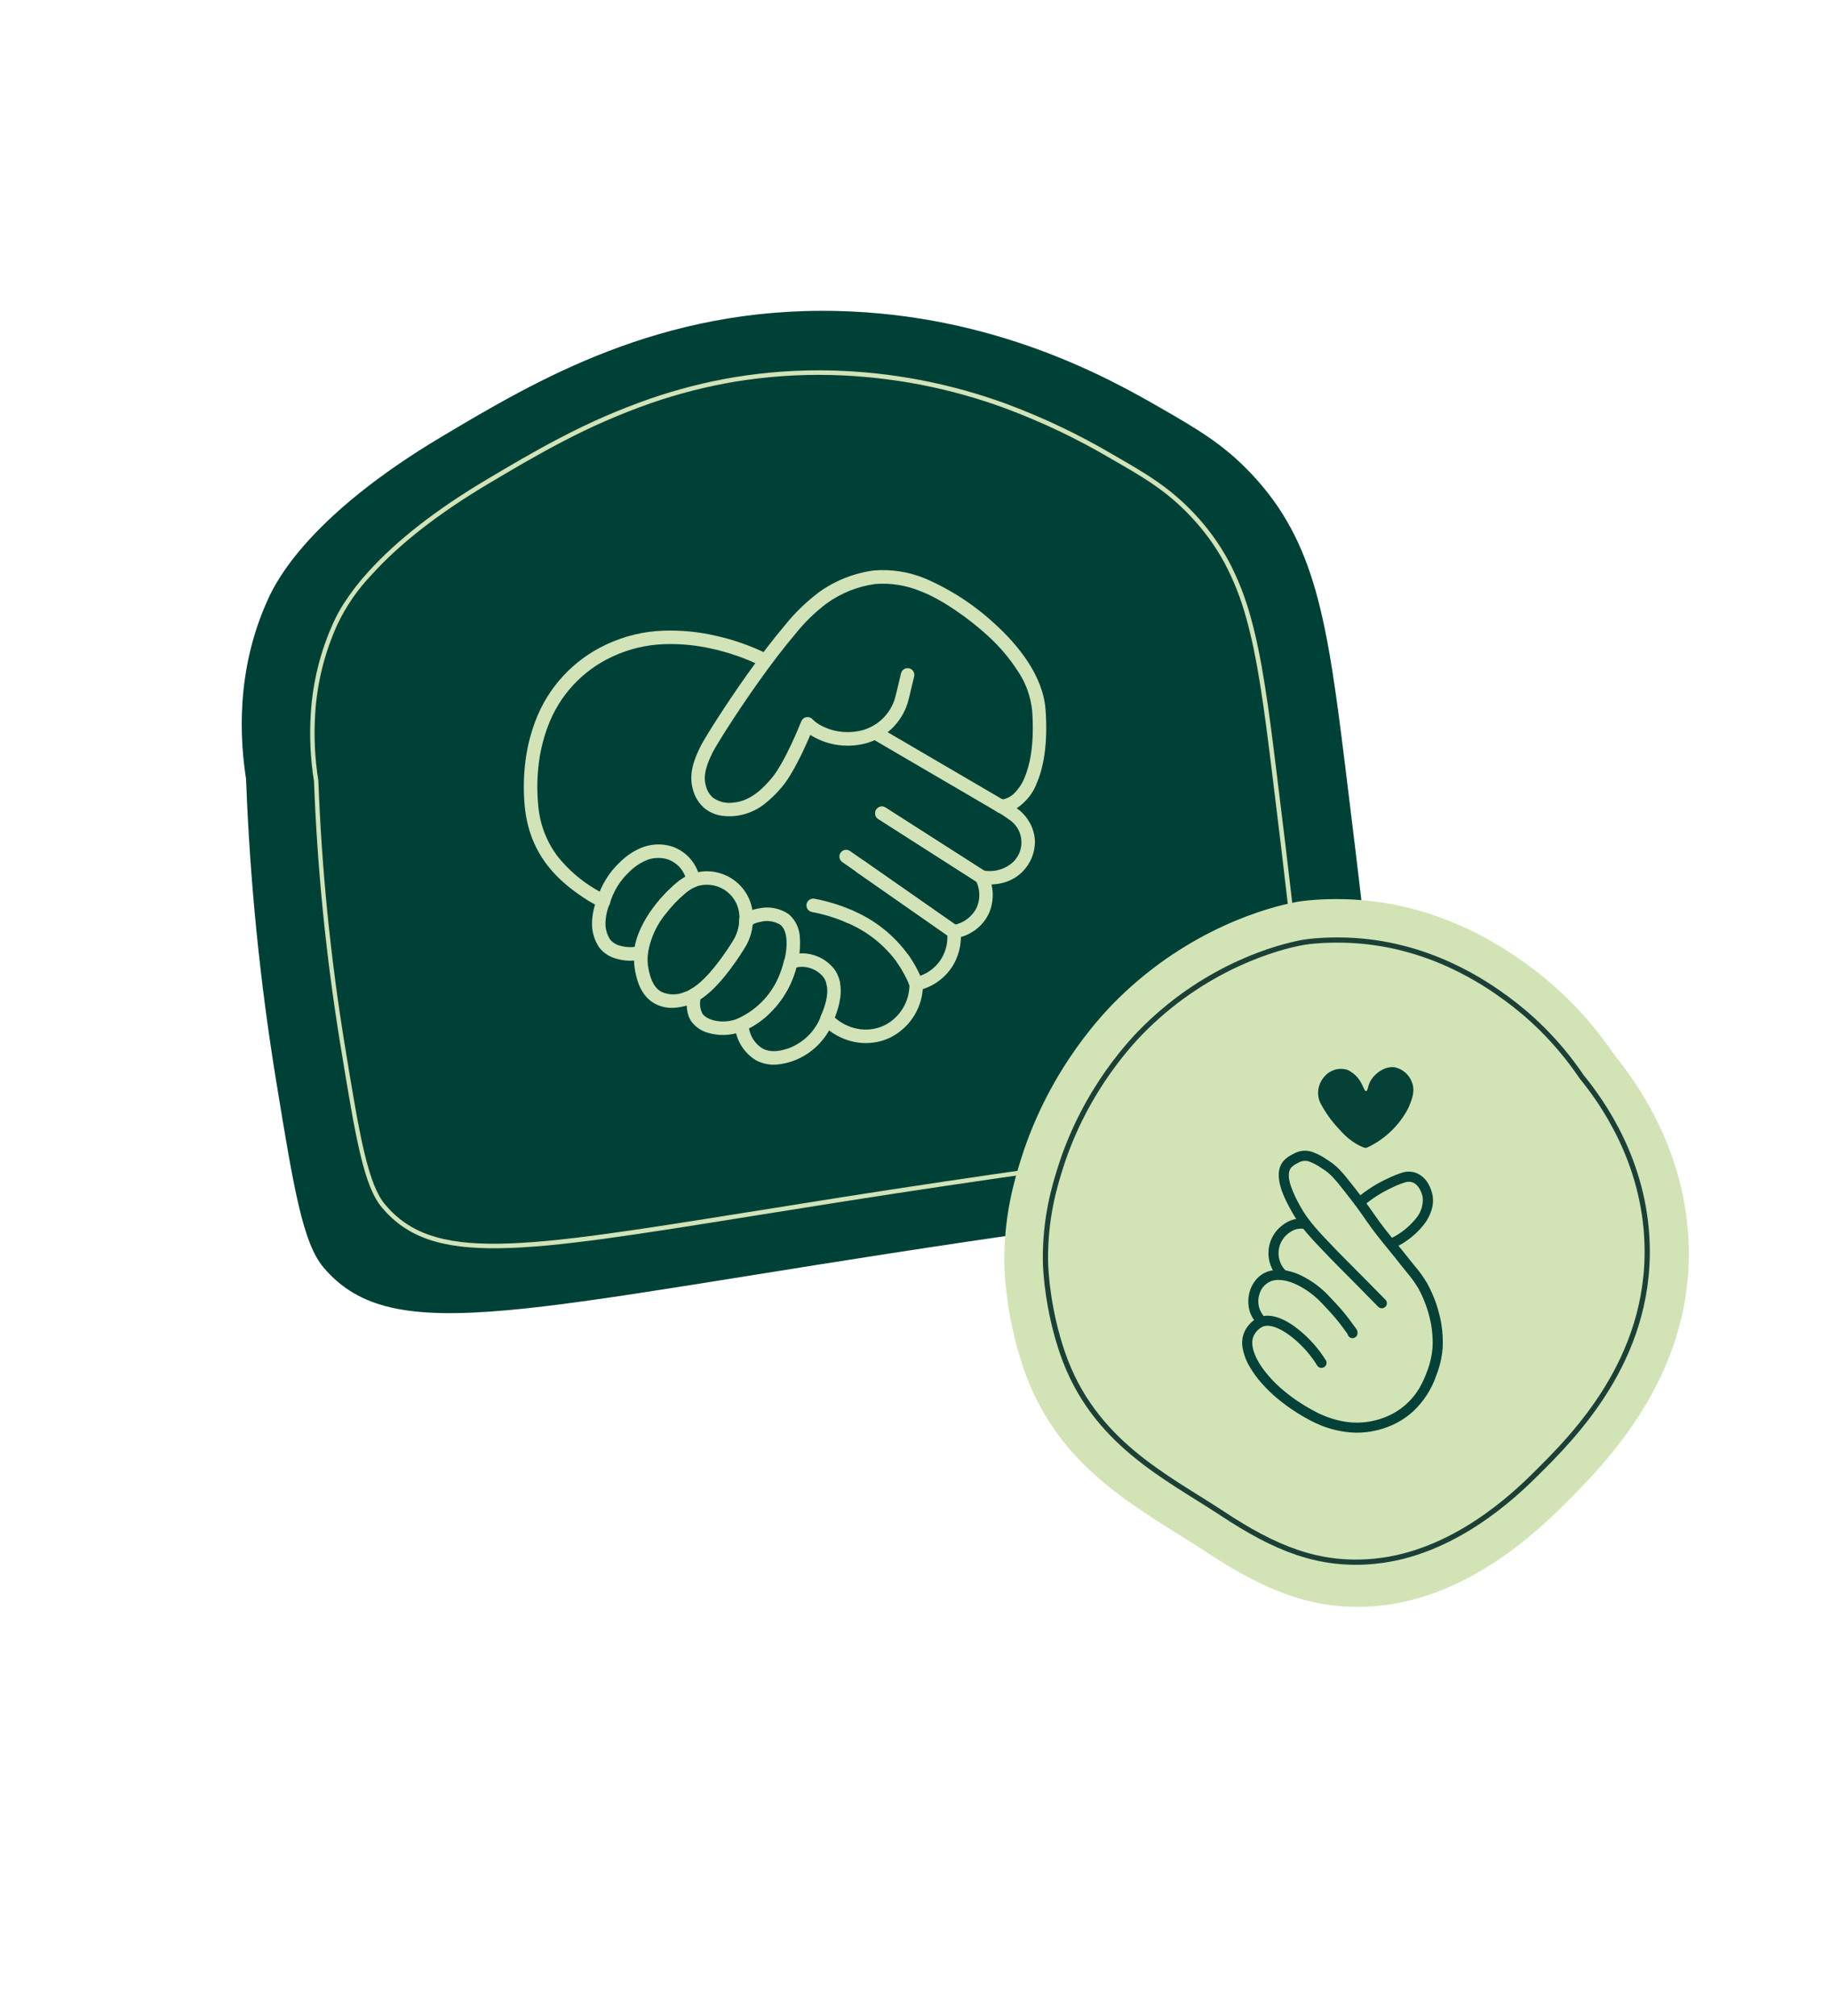 <?xml version="1.0" encoding="UTF-8"?><svg id="Calque_4" xmlns="http://www.w3.org/2000/svg" xmlns:xlink="http://www.w3.org/1999/xlink" viewBox="0 0 351.1 386.59"><defs><clipPath id="clippath"><rect x="238.18" y="203.68" width="38.49" height="71.09" fill="none" stroke-width="0"/></clipPath></defs><path d="m47.2,149.51c-1.16-7.39-2.13-20.85,4.25-34.72,1.47-3.2,7.65-15.81,33.32-31.09,17.99-10.71,41.77-24.87,75.78-24.06,30.29.72,52.09,12.9,61.71,18.43,7.42,4.26,12.46,7.21,17.8,12.91,12.23,13.03,14.45,28.03,17.94,56.41,5.22,42.44,7.75,63.77,4.38,69.19-8.22,13.23-22.1,13.4-76.69,21.52-84.59,12.58-110.16,20.92-123.65,4.98-3.95-4.67-5.71-15.04-9.06-35.61-3.14-19.18-5.07-38.53-5.79-57.95" fill="#004137" stroke-width="0"/><path d="m124.6,76.48c5.28-1.82,10.69-3.21,16.2-4.13,6.15-1.02,12.38-1.45,18.61-1.3,11.54.29,22.95,2.48,33.78,6.48,7,2.62,13.76,5.84,20.2,9.64,6.28,3.61,10.81,6.22,15.62,11.33,2.58,2.73,4.79,5.78,6.58,9.08,1.79,3.39,3.19,6.96,4.2,10.66,2.18,7.74,3.44,17.17,4.97,29.66,2.45,19.91,3.99,32.69,4.72,42.26.8,10.47.51,15.94-.96,18.31-2.92,4.7-6.63,7.48-12.78,9.6-7.53,2.59-18.77,4.21-37.38,6.88-5.03.72-10.72,1.54-16.96,2.47-13.98,2.08-26.03,4.01-36.67,5.72-22.87,3.67-37.97,6.1-48.94,6.25-11.19.16-17.72-2.09-22.53-7.78-1.71-2.02-2.98-5.16-4.23-10.5-1.15-4.87-2.18-11.08-3.76-20.74-2.73-16.72-4.42-33.6-5.06-50.53-.69-4.32-.9-8.71-.61-13.08.38-6.02,1.86-11.91,4.35-17.4.57-1.24,1.22-2.44,1.96-3.59,1.4-2.17,2.98-4.22,4.72-6.12,5.41-5.99,12.99-11.9,22.52-17.58,4.26-2.54,9.09-5.41,14.3-8.12,5.53-2.91,11.26-5.41,17.16-7.47Zm110.85,140.77c5.95-2.05,9.52-4.73,12.33-9.24,1.35-2.17,1.61-7.66.83-17.79-.73-9.55-2.27-22.32-4.71-42.22-1.53-12.45-2.78-21.85-4.95-29.53-.99-3.64-2.37-7.15-4.13-10.48-1.75-3.24-3.92-6.23-6.45-8.9-4.71-5.02-9.2-7.6-15.42-11.17-6.4-3.77-13.11-6.97-20.07-9.57-10.74-3.97-22.06-6.14-33.5-6.43-6.18-.15-12.35.28-18.45,1.28-5.46.92-10.83,2.29-16.06,4.1-5.86,2.05-11.55,4.53-17.04,7.42-5.19,2.7-10.01,5.57-14.26,8.1-9.46,5.63-16.97,11.49-22.32,17.42-2.67,2.79-4.88,6-6.54,9.49-2.45,5.39-3.9,11.18-4.27,17.09-.28,4.31-.08,8.64.61,12.91v.02s0,.03,0,.03c.63,16.9,2.31,33.75,5.03,50.45,1.57,9.64,2.61,15.84,3.75,20.68,1.21,5.13,2.45,8.25,4.05,10.14,4.62,5.46,10.96,7.63,21.86,7.47,10.9-.16,25.99-2.58,48.82-6.23,10.64-1.71,22.7-3.64,36.68-5.72,6.24-.93,11.94-1.75,16.97-2.47,18.56-2.67,29.77-4.28,37.22-6.85Z" fill="#d1e3b7" stroke-width="0"/><path d="m192.41,155.88c-.36.12-.75.08-1.08-.11l-24.11-14.1c-.62-.36-.82-1.15-.46-1.77,0,0,0,0,0,0,.36-.62,1.15-.82,1.77-.46h0s24.1,14.1,24.1,14.1c.62.36.83,1.15.46,1.77-.16.27-.4.47-.69.57Z" fill="#d1e3b7" stroke-width="0"/><path d="m192.97,169.12c-1.61.53-3.33.65-5,.34-.7-.15-1.15-.83-1-1.53s.83-1.15,1.53-1c2.05.4,4.17-.18,5.73-1.57,2.1-1.99,2.19-5.31.2-7.41-.16-.17-.33-.32-.51-.47-.77-.58-1.57-1.12-2.4-1.61-.09-.03-.17-.08-.25-.13-.08-.05-.14-.09-.17-.11-.6-.38-.78-1.17-.41-1.78.32-.53.97-.75,1.55-.53.81-.15,1.55-.53,2.15-1.09.93-.9,1.66-2,2.12-3.21.91-2.19,1.89-6.17,1.41-12.72-.28-2.72-1.22-5.33-2.75-7.6-1.66-2.56-3.65-4.89-5.92-6.92-3.21-2.95-8.58-6.85-12.8-8.42-2.73-1.13-5.69-1.59-8.64-1.36-3.36.47-6.56,1.75-9.31,3.74-2.27,1.71-4.3,3.71-6.07,5.94-2.07,2.44-4.4,5.47-6.91,9-4.42,6.21-8.15,12.21-8.83,13.55-1.82,3.59-1.69,5.32-1.32,6.53v.02c.22.84.67,1.59,1.31,2.18,1.15.83,2.57,1.17,3.97.96,3.52-.29,6.03-3.19,7.24-4.59,2.62-3.03,5.72-10.9,5.75-10.98.26-.67,1.01-1,1.68-.74.19.07.36.19.49.34.52.53,1.13.96,1.8,1.28,1.23.63,2.56,1.01,3.93,1.13,1.37.13,2.76,0,4.09-.39h0s.12-.04.12-.04c3.02-.98,5.3-3.47,6.01-6.56l1.02-4.24c.17-.7.87-1.12,1.56-.95.7.17,1.12.87.95,1.56l-1.02,4.25c-.92,3.98-3.88,7.19-7.77,8.43l-.16.05c-1.64.48-3.35.64-5.04.48-1.7-.15-3.35-.63-4.87-1.41-.36-.18-.71-.38-1.05-.6-1.1,2.6-3.38,7.62-5.53,10.09-.99,1.19-2.1,2.26-3.32,3.21-1.64,1.28-3.6,2.06-5.67,2.26-.8.08-1.61.06-2.41-.05-1.28-.17-2.48-.7-3.46-1.53-1.01-.9-1.73-2.08-2.09-3.38v-.02c-.93-3.04.22-5.98,1.47-8.46.73-1.44,4.47-7.48,9.03-13.89,2.56-3.59,4.93-6.68,7.05-9.18,1.92-2.41,4.14-4.57,6.6-6.42,3.1-2.23,6.7-3.65,10.48-4.16,3.34-.28,6.7.24,9.81,1.51,5.03,2.16,9.65,5.19,13.65,8.94,4.06,3.74,9.01,9.59,9.5,16.24.41,5.59-.14,10.39-1.6,13.9-.74,2.05-2.12,3.8-3.93,5.01.25.18.47.35.65.49.74.64,1.36,1.4,1.83,2.26.61,1.07.96,2.28,1.01,3.51.04,2.21-.82,4.34-2.38,5.9-.87.88-1.94,1.55-3.11,1.95Z" fill="#d1e3b7" stroke-width="0"/><path d="m184.54,179.61c-.47.17-.95.29-1.45.37-.71.1-1.36-.39-1.46-1.1s.39-1.36,1.1-1.46c1.97-.33,3.66-1.58,4.56-3.37.68-1.59.66-3.38-.06-4.95l-18.82-12.03c-.6-.39-.78-1.19-.39-1.79.39-.6,1.19-.78,1.79-.39l19.12,12.23c.19.12.34.29.44.48,1.22,2.34,1.32,5.11.27,7.54-.8,1.73-2.17,3.13-3.87,3.97-.4.2-.81.37-1.23.51Z" fill="#d1e3b7" stroke-width="0"/><path d="m177.15,189.63c-.38.13-.78.24-1.18.33-.62.13-1.24-.2-1.47-.79-.63-1.6-1.45-3.12-2.44-4.53-.41-.58-.27-1.39.31-1.8.58-.41,1.39-.27,1.8.31.88,1.25,1.65,2.59,2.28,3.99,1.54-.55,2.87-1.56,3.81-2.9.98-1.42,1.47-3.11,1.4-4.83l-17.26-12.05c-.59-.41-.73-1.22-.32-1.8.41-.59,1.22-.73,1.8-.32h0l17.76,12.4c.31.21.5.55.55.92.27,2.53-.38,5.07-1.82,7.16-1.29,1.83-3.12,3.2-5.23,3.91Z" fill="#d1e3b7" stroke-width="0"/><path d="m169.57,199.46c-1.85.63-3.83.75-5.75.36-2.37-.48-4.54-1.68-6.19-3.44-.35-.38-.45-.93-.25-1.4.11-.26.19-.47.24-.6.26-.67,1.01-1,1.67-.74.61.24.95.89.79,1.52,1.2,1.07,2.67,1.81,4.24,2.12,1.78.37,3.62.15,5.26-.63,3-1.51,4.87-4.6,4.81-7.96,0-.72.57-1.3,1.29-1.3s1.3.57,1.3,1.29c.06,4.36-2.38,8.36-6.28,10.31-.37.18-.76.33-1.15.47Z" fill="#d1e3b7" stroke-width="0"/><path d="m192.44,155.88c-.07.02-.14.04-.22.05-.03,0-.08.01-.12.02-.28.02-.57-.05-.81-.2-.08-.05-.14-.09-.17-.11-.61-.38-.79-1.18-.41-1.79.16-.25.39-.44.67-.53.44-.14.93-.05,1.3.23.61.37.82,1.16.45,1.77-.16.26-.4.46-.69.56h0Z" fill="#d1e3b7" stroke-width="0"/><path d="m116.12,174.12c-.35.12-.74.09-1.06-.1l-2.17-1.23-.05-.03c-5.2-3.27-11.29-8.28-12.22-18.16-.24-2.57-.23-5.15.03-7.72.29-2.93.96-5.81,2-8.57,2.43-6.5,7.33-11.79,13.62-14.71,3.45-1.62,7.19-2.53,10.99-2.65,3.33-.11,6.66.21,9.91.96,3.46.76,6.81,1.94,9.99,3.51.63.34.87,1.12.54,1.75-.34.63-1.12.87-1.75.54h0c-2.99-1.47-6.15-2.57-9.41-3.29-3.02-.69-6.11-.99-9.2-.88-3.44.12-6.82.93-9.94,2.4-5.7,2.64-10.13,7.42-12.32,13.3-.96,2.54-1.58,5.2-1.85,7.91-.25,2.39-.26,4.81-.03,7.2.27,3.61,1.58,7.07,3.77,9.95,2.01,2.5,4.46,4.62,7.23,6.25l2.15,1.21c.62.35.84,1.14.49,1.76-.16.28-.41.49-.71.59h0Z" fill="#d1e3b7" stroke-width="0"/><path d="m123.25,183.93l-.06.02c-1.58.41-3.24.4-4.81-.04-1.36-.31-2.57-1.06-3.44-2.15-.94-1.36-1.43-2.97-1.42-4.63.02-1.6.34-3.19.96-4.67.83-2.78,2.4-5.29,4.54-7.25,1.24-1.21,2.71-2.16,4.33-2.77.69-.24,1.42-.39,2.15-.46,1.22-.11,2.45.04,3.61.45,2.67,1.01,4.62,3.35,5.12,6.17.11.61-.23,1.22-.81,1.44-.74.3-1.42.73-2.02,1.26-1.32,1.11-2.53,2.36-3.6,3.72-1.91,2.23-3.18,4.94-3.67,7.83-.06.49-.4.91-.86,1.07Zm.94-19.04c-1.29.5-2.46,1.27-3.44,2.24-1.8,1.66-3.12,3.77-3.81,6.12,0,.03-.02.06-.03.09-.5,1.16-.77,2.4-.81,3.66-.03,1.13.29,2.23.89,3.18.53.63,1.26,1.06,2.07,1.23.86.23,1.75.3,2.63.19,1.29-6.61,7.34-11.72,8.06-12.3.52-.44,1.08-.83,1.67-1.17-.15-.4-.34-.79-.58-1.15-.64-.96-1.57-1.7-2.64-2.12-.8-.28-1.65-.38-2.49-.3-.52.04-1.03.15-1.53.32Z" fill="#d1e3b7" stroke-width="0"/><path d="m152.23,203.42h-.01c-.95.35-1.94.59-2.95.71-1.49.19-2.99-.09-4.32-.79-2.37-1.45-3.88-3.97-4.05-6.75-.06-.57.26-1.11.79-1.33,3.4-1.6,6.11-4.38,7.61-7.83.45-1.04.81-2.12,1.07-3.22.1-.43.41-.77.83-.92,1.1-.4,2.29-.54,3.46-.41,2.08.24,3.99,1.3,5.29,2.94.53.72.9,1.55,1.09,2.42.16.7-.28,1.39-.97,1.55-.7.16-1.39-.28-1.55-.97h0c-.11-.53-.34-1.03-.66-1.47-.88-1.06-2.13-1.74-3.5-1.9-.55-.07-1.11-.04-1.64.09-.27,1-.62,1.99-1.04,2.94-.9,2-2.14,3.84-3.67,5.42-1.27,1.34-2.75,2.46-4.39,3.32.27,1.59,1.2,3,2.58,3.85,1.88,1.03,4.11.28,5.18-.09,2.75-1.08,4.92-3.25,6-6,.28-.66,1.04-.96,1.7-.68.66.28.96,1.04.68,1.7h0c-1.36,3.42-4.09,6.11-7.53,7.42Z" fill="#d1e3b7" stroke-width="0"/><path d="m158.99,196.71c-.68.23-1.41-.13-1.65-.8-.11-.3-.09-.64.03-.93.11-.26.19-.47.24-.6.47-1.24,1.36-3.53.89-5.54-.16-.7.27-1.39.97-1.55.7-.16,1.39.27,1.55.97.64,2.78-.47,5.66-1,7.05-.05.15-.15.4-.28.7-.14.34-.42.59-.77.71Z" fill="#d1e3b7" stroke-width="0"/><path d="m142,197.91c-2.03.72-4.23.77-6.29.15-1.28-.36-2.39-1.14-3.17-2.21-.8-1.14-1.05-2.94-.73-5.19.06-.4.3-.75.65-.94.51-.29,1-.63,1.45-1,3.09-2.55,6.06-7.27,6.89-8.66.61-1.11.94-2.34.98-3.6.02-.43.25-.82.62-1.05.93-.6,1.98-1.01,3.08-1.19,1.99-.45,4.08-.05,5.76,1.1,1.29,1.11,2.06,2.71,2.13,4.42.13,1.71-.02,3.42-.45,5.08-.17.7-.86,1.12-1.56.96-.7-.17-1.12-.86-.96-1.56.78-3.3.5-5.87-.77-6.87-1.12-.68-2.47-.89-3.74-.57-.55.09-1.08.26-1.57.52-.14,1.44-.58,2.83-1.29,4.09-1.14,1.89-4.14,6.59-7.46,9.32-.4.33-.82.64-1.25.92-.19.93-.07,1.9.36,2.74.78,1.11,2.37,1.44,3.57,1.52,1.19.06,2.38-.16,3.48-.64.66-.27,1.42.04,1.69.7.27.66-.04,1.42-.7,1.69h0c-.23.1-.46.19-.69.27Z" fill="#d1e3b7" stroke-width="0"/><path d="m142.61,197.68c-.67.25-1.42-.09-1.67-.75-.25-.67.09-1.42.75-1.67,3.4-1.6,6.11-4.38,7.61-7.83.45-1.04.81-2.12,1.07-3.22.17-.7.86-1.12,1.56-.96.7.17,1.12.86.96,1.56-.3,1.26-.71,2.49-1.22,3.67-.9,2-2.14,3.84-3.67,5.42-1.5,1.6-3.31,2.88-5.32,3.75l-.07.03Z" fill="#d1e3b7" stroke-width="0"/><path d="m188.66,169.42c-.37.13-.79.08-1.12-.13l-19.13-12.23c-.6-.38-.78-1.18-.4-1.79,0,0,0,0,0,0,.38-.6,1.18-.78,1.79-.39,0,0,0,0,0,0l19.12,12.23c.6.38.78,1.19.39,1.79-.16.25-.39.43-.67.53h0Z" fill="#d1e3b7" stroke-width="0"/><path d="m165.58,167.52c-.39.14-.82.08-1.16-.16l-2.91-2.03c-.59-.41-.73-1.22-.32-1.8,0,0,0,0,0,0,.41-.59,1.22-.73,1.8-.32,0,0,0,0,0,0l2.91,2.03c.59.41.73,1.22.32,1.8-.16.22-.38.39-.64.48Z" fill="#d1e3b7" stroke-width="0"/><path d="m183.34,179.92c-.39.14-.82.08-1.16-.16l-17.76-12.4c-.59-.41-.73-1.22-.32-1.8,0,0,0,0,0,0,.41-.59,1.22-.73,1.8-.32,0,0,0,0,0,0l17.76,12.4c.59.41.73,1.21.33,1.8-.16.23-.38.4-.64.49Z" fill="#d1e3b7" stroke-width="0"/><path d="m163.29,176.99c-.31.11-.64.09-.94-.04-2.13-.93-4.36-1.61-6.65-2.04-.7-.13-1.17-.81-1.04-1.51.13-.7.81-1.17,1.51-1.04h0c2.48.46,4.9,1.2,7.22,2.21.65.29.95,1.05.67,1.7-.15.33-.42.59-.77.71h0Z" fill="#d1e3b7" stroke-width="0"/><path d="m176.12,189.91c-.66.23-1.37-.11-1.62-.75-.63-1.6-1.44-3.12-2.44-4.53-2.47-3.41-5.83-6.07-9.72-7.69-.64-.31-.92-1.08-.61-1.73.29-.61,1.01-.89,1.65-.64,4.32,1.81,8.05,4.77,10.79,8.57,1.11,1.58,2.03,3.28,2.73,5.07.26.66-.07,1.42-.73,1.68,0,0,0,0,0,0l-.05.02Z" fill="#d1e3b7" stroke-width="0"/><path d="m132.17,192.68l-.19.07c-.78.26-1.58.42-2.4.5-1.37.15-2.76-.11-3.98-.75-2.74-1.48-3.43-4.53-3.72-5.83-.31-1.38-.38-2.8-.2-4.2.09-.71.73-1.21,1.44-1.13.71.09,1.21.73,1.13,1.44-.14,1.11-.09,2.23.16,3.32.23,1.04.72,3.2,2.43,4.12,1.38.63,2.96.65,4.37.06.44-.14.86-.33,1.25-.56.62-.35,1.41-.13,1.76.5.35.62.13,1.41-.5,1.76h0c-.49.28-1.01.51-1.55.7Z" fill="#d1e3b7" stroke-width="0"/><path d="m143.48,177.73c-.68.23-1.42-.14-1.65-.82-.05-.15-.07-.3-.07-.46.3-3.43-2.23-6.45-5.65-6.75-.65-.06-1.3-.01-1.94.13-.26.05-.51.13-.76.23-.67.26-1.42-.08-1.67-.74-.26-.67.08-1.42.74-1.67.37-.14.76-.26,1.15-.34,4.75-1.06,9.46,1.92,10.53,6.67.19.85.25,1.72.19,2.59-.02.53-.37,1-.88,1.17Z" fill="#d1e3b7" stroke-width="0"/><path d="m123.38,183.84c-.68.23-1.41-.13-1.64-.81-.06-.18-.08-.38-.06-.57.85-7.06,7.34-12.54,8.08-13.15.82-.7,1.74-1.26,2.73-1.67.67-.26,1.42.08,1.67.74.26.67-.08,1.42-.74,1.67h0c-.74.3-1.42.73-2.02,1.26-1.3,1.1-2.49,2.32-3.54,3.66-1.89,2.22-3.13,4.91-3.61,7.79-.06.49-.4.91-.87,1.07Z" fill="#d1e3b7" stroke-width="0"/><path d="m133.5,192.07c-.68.23-1.41-.14-1.64-.81-.2-.59.05-1.23.59-1.54.51-.29,1-.63,1.45-1,3.09-2.55,6.06-7.27,6.89-8.66.61-1.11.94-2.34.98-3.6.03-.71.63-1.27,1.35-1.24.71.03,1.27.63,1.24,1.35h0c-.06,1.69-.52,3.35-1.35,4.83-1.14,1.89-4.14,6.59-7.46,9.32-.57.48-1.18.9-1.83,1.26-.07.04-.14.07-.21.1Z" fill="#d1e3b7" stroke-width="0"/><path d="m309.54,202.3c4.48,5.47,13.78,18.51,14.28,36.64.69,25.2-16.14,41.93-24.24,49.96-4.67,4.64-17.96,17.4-35.21,19.07-12.2,1.18-21.8-2.87-33.23-10.42-12.11-8-28.18-15.48-34.87-35.11-3.11-9.11-3.66-17.41-3.69-20.02-.12-9.4,2.01-16.35,3.25-20.28,5.5-17.46,16.13-28.23,18.69-30.73,13.65-13.35,28.78-17.48,34.2-18.45,1.2-.22,4.65-.63,9.19-.51,18.15.49,30.85,9.54,35.3,12.8,4.33,3.17,10.61,8.57,16.33,17.04Z" fill="#d2e4b6" stroke-width="0"/><path d="m303.29,206.52c3.94,4.81,12.12,16.27,12.55,32.21.61,22.16-14.19,36.86-21.31,43.92-4.1,4.08-15.79,15.3-30.95,16.77-10.73,1.04-19.16-2.52-29.21-9.16-10.65-7.03-24.77-13.61-30.66-30.86-2.73-8.01-3.21-15.3-3.24-17.6-.1-8.26,1.77-14.37,2.86-17.83,4.84-15.35,14.18-24.82,16.43-27.01,12-11.73,25.3-15.36,30.07-16.22,1.06-.19,4.09-.55,8.08-.44,15.95.43,27.12,8.39,31.03,11.25,3.8,2.79,9.33,7.53,14.36,14.98Z" fill="none" stroke="#1a4037" stroke-linecap="round" stroke-linejoin="round"/><g clip-path="url(#clippath)"><path d="m270.77,207.64c-.51-1.52-1.8-2.65-3.37-2.96-2.14-.27-4.36,1.59-4.93,3.37-.16.49-.25,1.19-.52,1.21-.29.02-.49-.75-.91-1.52-.57-1.11-1.5-2.01-2.63-2.55-3.7-1.15-6.8,2.89-5.26,6.27.96,1.86,2.18,3.57,3.62,5.08,2.44,2.83,4.81,3.6,5.01,3.6.21,0,.42-.07.61-.17,3.31-1.61,6.01-4.24,7.69-7.52.69-1.66,1.3-3.14.69-4.82Z" fill="#054137" stroke-width="0"/><path d="m260.23,274.77c-2.75-.04-5.47-.67-7.95-1.85-2.58-1.24-4.99-2.78-7.2-4.6-1.14-.93-2.19-1.95-3.16-3.05-.88-.98-1.66-2.06-2.32-3.2-.71-1.2-1.18-2.53-1.38-3.91-.08-.72-.02-1.45.18-2.15.48-1.49,1.56-2.71,2.98-3.36,1.8-.75,4.13-.18,6.74,1.66,2.21,1.61,4.13,3.59,5.66,5.86.16.23.31.47.46.72.27.46.11,1.06-.36,1.32-.45.26-1.02.12-1.3-.32-.14-.22-.27-.44-.41-.65-2.71-4.06-7.58-7.84-10.04-6.81-.89.43-1.57,1.21-1.88,2.15-.12.44-.15.9-.11,1.36.27,2.26,1.89,4.53,3.21,6.03.89,1.02,1.87,1.97,2.92,2.83,2.09,1.72,4.38,3.18,6.81,4.36,1.53.71,3.14,1.21,4.8,1.49,1.79.29,3.61.24,5.38-.15.9-.19,1.77-.47,2.62-.82,2.73-1.14,5-3.16,6.44-5.74.5-.91.94-1.86,1.29-2.84.58-1.48.94-3.04,1.08-4.63.11-1.98-.09-3.96-.58-5.88-.48-1.94-1.21-3.82-2.18-5.57-.66-1.1-1.41-2.13-2.25-3.1-.31-.38-.63-.77-.94-1.17-.76-.97-1.55-1.95-2.32-2.89-1.5-1.84-3.05-3.74-4.42-5.74-1.45-2.11-2.11-2.99-4.09-5.53-2.08-2.68-2.9-3.53-4.14-4.33-.11-.07-.22-.14-.34-.22-.68-.49-1.42-.89-2.19-1.2-.66-.3-1.42-.28-2.08.04-.12.06-.23.13-.35.19-.46.21-.88.5-1.24.86-.55.68-.58,1.82-.09,3.4.48,1.37,1.08,2.69,1.81,3.94l.08.14c1.5,2.73,3.38,4.69,7.13,8.59.57.59.87.89,1.53,1.55s1.64,1.63,3.53,3.55c1.39,1.4,2.77,2.81,4.12,4.18.36.4.33,1.01-.06,1.37-.38.34-.95.34-1.32-.01-1.35-1.37-2.73-2.78-4.11-4.18-1.89-1.91-2.87-2.89-3.52-3.54s-.98-.98-1.56-1.59c-3.87-4.02-5.81-6.04-7.43-9l-.08-.14c-1.21-2.2-3.73-6.79-1.53-9.49.51-.57,1.13-1.03,1.83-1.35.11-.06.22-.12.32-.17,1.13-.6,2.48-.66,3.66-.17.93.36,1.81.84,2.62,1.41.11.08.22.15.32.21,1.55,1,2.56,2.12,4.62,4.77,2.01,2.58,2.67,3.47,4.16,5.62,1.33,1.94,2.85,3.8,4.33,5.61.78.95,1.58,1.94,2.35,2.92.29.38.61.76.91,1.13.91,1.05,1.73,2.18,2.44,3.38,1.05,1.9,1.85,3.94,2.37,6.05.54,2.11.75,4.29.63,6.47-.15,1.78-.56,3.53-1.21,5.19-.9,2.65-2.44,5.03-4.48,6.94-1.28,1.15-2.74,2.08-4.32,2.74-.95.4-1.94.71-2.95.93-1.13.25-2.29.38-3.45.38Z" fill="#054137" stroke-width="0"/><path d="m267.04,239.38c-.54,0-.97-.43-.97-.97,0-.37.21-.7.54-.87,1.9-.9,3.57-2.21,4.89-3.85.96-1.11,1.43-2.56,1.31-4.02-.12-.78-.67-2.39-1.9-2.89-.48-.18-1-.18-1.49-.02-.87.27-1.71.61-2.53,1.02-1.95.9-3.77,2.06-5.42,3.45-.42.34-1.03.27-1.36-.15-.33-.4-.27-1,.12-1.34,1.78-1.5,3.74-2.75,5.85-3.72.91-.46,1.87-.84,2.84-1.14.89-.27,1.84-.24,2.71.1.95.41,1.73,1.12,2.24,2.03.42.73.71,1.53.85,2.36.14.94.05,1.91-.25,2.81-.32.96-.8,1.87-1.43,2.67-1.5,1.88-3.4,3.39-5.57,4.42-.13.07-.28.1-.43.1Z" fill="#054137" stroke-width="0"/><path d="m245.82,245.31c-.28,0-.55-.12-.73-.33-2.56-2.68-2.47-6.93.21-9.49.3-.29.62-.54.97-.77,1.03-.73,2.28-1.09,3.54-1.03.28.02.56.07.83.15.51.16.8.7.64,1.21-.15.49-.66.78-1.16.66-.15-.04-.31-.07-.47-.08-.82-.03-1.63.22-2.3.7-2.22,1.43-2.85,4.39-1.42,6.61.18.28.39.53.62.77.35.4.31,1.01-.09,1.37-.18.16-.41.24-.64.24h0Z" fill="#054137" stroke-width="0"/><path d="m259.36,256.64c-.46,0-.86-.33-.95-.79-.72-.99-1.45-2.01-2.24-2.95-.76-.91-1.61-1.81-2.42-2.67l-.42-.44c-1.3-1.36-2.83-2.49-4.51-3.34-1.35-.66-3.32-1.34-5.02-.77-1.16.43-2.03,1.4-2.32,2.6-.42,1.33-.17,2.79.68,3.9.34.41.28,1.02-.13,1.36-.41.34-1.02.28-1.36-.13h0c-.64-.79-1.06-1.73-1.22-2.73-.16-.98-.1-1.99.17-2.94.24-.87.67-1.67,1.26-2.36.61-.72,1.41-1.25,2.3-1.55,1.07-.34,2.2-.41,3.3-.2,1.11.2,2.18.56,3.19,1.07,1.89.95,3.61,2.22,5.07,3.76l.41.44c.83.89,1.7,1.8,2.5,2.76.85,1.03,1.64,2.12,2.4,3.17l.06.09c.15.21.22.46.2.72.01.54-.41.98-.94.99,0,0-.02,0-.02,0h0Z" fill="#054137" stroke-width="0"/></g></svg>
